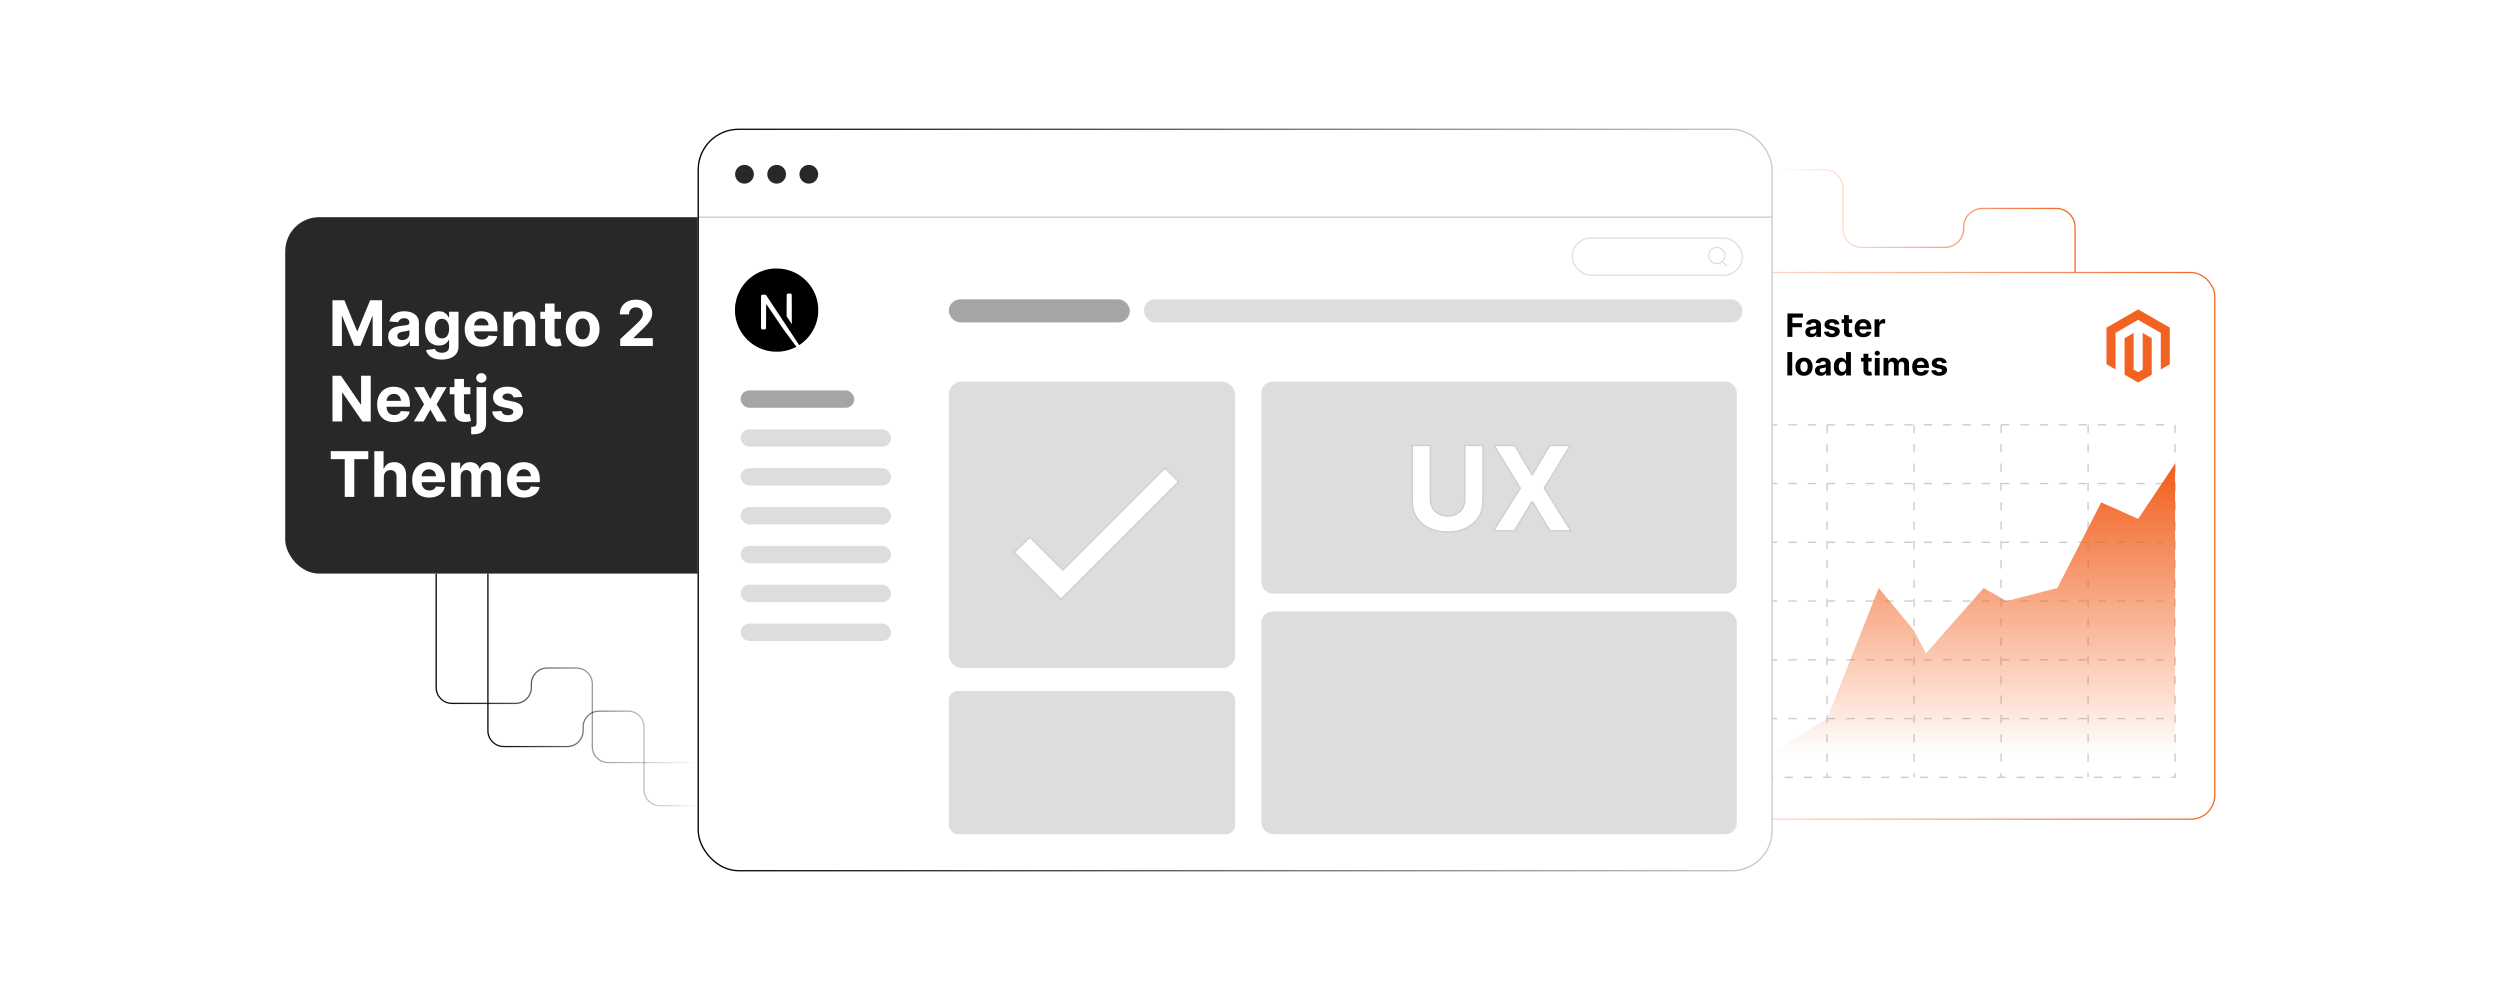<?xml version="1.0" encoding="UTF-8"?><svg id="b" xmlns="http://www.w3.org/2000/svg" xmlns:xlink="http://www.w3.org/1999/xlink" viewBox="0 0 1000 400"><defs><linearGradient id="c" x1="648.898" y1="218.338" x2="886.164" y2="218.338" gradientUnits="userSpaceOnUse"><stop offset=".004" stop-color="#f26322" stop-opacity="0"/><stop offset="1" stop-color="#f26322"/></linearGradient><linearGradient id="d" x1="765.635" y1="190.205" x2="765.635" y2="302.298" gradientUnits="userSpaceOnUse"><stop offset="0" stop-color="#f26322"/><stop offset=".996" stop-color="#f26322" stop-opacity="0"/></linearGradient><filter id="e" x="266.609" y="39.114" width="455.52" height="322.56" filterUnits="userSpaceOnUse"><feOffset dx="0" dy="0"/><feGaussianBlur result="f" stdDeviation="4.104"/><feFlood flood-color="#969696" flood-opacity=".3"/><feComposite in2="f" operator="in"/><feComposite in="SourceGraphic"/></filter><linearGradient id="g" x1="279.033" y1="200" x2="709.115" y2="200" gradientUnits="userSpaceOnUse"><stop offset="0" stop-color="#000"/><stop offset="1" stop-color="#000" stop-opacity="0"/></linearGradient><filter id="h" x="266.609" y="39.114" width="455.52" height="322.08" filterUnits="userSpaceOnUse"><feOffset dx="0" dy="0"/><feGaussianBlur result="i" stdDeviation="4.104"/><feFlood flood-color="#969696" flood-opacity=".3"/><feComposite in2="i" operator="in"/><feComposite in="SourceGraphic"/></filter><linearGradient id="j" x1="174.211" y1="267.371" x2="279.29" y2="267.371" xlink:href="#g"/><linearGradient id="k" x1="194.911" y1="276" x2="279.29" y2="276" xlink:href="#g"/><linearGradient id="l" x1="708.858" y1="88.302" x2="830.275" y2="88.302" xlink:href="#c"/></defs><rect x="649.154" y="109.004" width="236.754" height="218.668" rx="9.541" ry="9.541" fill="none" stroke="url(#c)" stroke-miterlimit="10" stroke-width=".513"/><rect x="661.231" y="169.916" width="208.806" height="141.012" fill="none" stroke="#ccc" stroke-dasharray="3.315 4.419" stroke-miterlimit="10" stroke-width=".552"/><line x1="661.231" y1="287.427" x2="870.038" y2="287.427" fill="none" stroke="#ccc" stroke-dasharray="3.315 4.419" stroke-miterlimit="10" stroke-width=".552"/><line x1="661.231" y1="263.925" x2="870.038" y2="263.925" fill="none" stroke="#ccc" stroke-dasharray="3.315 4.419" stroke-miterlimit="10" stroke-width=".552"/><line x1="661.231" y1="240.423" x2="870.038" y2="240.423" fill="none" stroke="#ccc" stroke-dasharray="3.315 4.419" stroke-miterlimit="10" stroke-width=".552"/><line x1="661.231" y1="216.921" x2="870.038" y2="216.921" fill="none" stroke="#ccc" stroke-dasharray="3.315 4.419" stroke-miterlimit="10" stroke-width=".552"/><line x1="661.231" y1="193.418" x2="870.038" y2="193.418" fill="none" stroke="#ccc" stroke-dasharray="3.315 4.419" stroke-miterlimit="10" stroke-width=".552"/><line x1="835.237" y1="169.916" x2="835.237" y2="310.929" fill="none" stroke="#ccc" stroke-dasharray="3.315 4.419" stroke-miterlimit="10" stroke-width=".552"/><line x1="800.436" y1="169.916" x2="800.436" y2="310.929" fill="none" stroke="#ccc" stroke-dasharray="3.315 4.419" stroke-miterlimit="10" stroke-width=".552"/><line x1="765.635" y1="169.916" x2="765.635" y2="310.929" fill="none" stroke="#ccc" stroke-dasharray="3.315 4.419" stroke-miterlimit="10" stroke-width=".552"/><line x1="730.834" y1="169.916" x2="730.834" y2="310.929" fill="none" stroke="#ccc" stroke-dasharray="3.315 4.419" stroke-miterlimit="10" stroke-width=".552"/><line x1="696.033" y1="169.916" x2="696.033" y2="310.929" fill="none" stroke="#ccc" stroke-dasharray="3.315 4.419" stroke-miterlimit="10" stroke-width=".552"/><polyline points="661.231 310.929 690.748 283.139 706.786 302.494 730.834 287.427 751.487 235.212 765.635 252.263 770.381 261.38 793.423 235.212 802.639 240.423 822.916 235.212 840.482 200.942 855.26 207.562 870.038 185.442 870.038 310.929 661.231 310.929" fill="url(#d)"/><rect x="114.092" y="86.869" width="227.624" height="142.584" rx="13.611" ry="13.611" fill="#282828"/><polygon points="855.273 123.759 842.592 131.078 842.592 145.699 846.212 147.792 846.186 133.168 855.247 127.938 864.309 133.168 864.309 147.786 867.929 145.699 867.929 131.066 855.273 123.759" fill="#f26322"/><polygon points="857.069 147.789 855.26 148.84 853.442 147.798 853.442 133.168 849.825 135.258 849.832 149.881 855.257 153.016 860.689 149.881 860.689 135.258 857.069 133.168 857.069 147.789" fill="#f26322"/><rect x="279.29" y="51.715" width="429.568" height="296.57" rx="16.143" ry="16.143" fill="#fff" filter="url(#e)" stroke="#ccc" stroke-miterlimit="10" stroke-width=".552"/><line x1="279.29" y1="86.869" x2="708.858" y2="86.869" fill="#fff" stroke="#ccc" stroke-miterlimit="10" stroke-width=".552"/><circle cx="297.791" cy="69.705" r="3.751" fill="#282828"/><circle cx="310.662" cy="69.705" r="3.751" fill="#282828"/><circle cx="323.533" cy="69.705" r="3.751" fill="#282828"/><path d="M309.553,107.404c-.072.006-.299.029-.504.045-4.727.426-9.155,2.976-11.96,6.896-1.562,2.179-2.56,4.652-2.938,7.27-.133.914-.15,1.184-.15,2.423s.016,1.509.15,2.423c.904,6.249,5.352,11.499,11.384,13.444,1.08.348,2.219.586,3.514.729.504.055,2.684.055,3.188,0,2.235-.247,4.129-.8,5.996-1.753.286-.146.342-.185.303-.218-.026-.019-1.246-1.656-2.71-3.634l-2.661-3.595-3.335-4.935c-1.835-2.713-3.345-4.931-3.357-4.931-.013-.003-.026,2.189-.033,4.866-.01,4.688-.013,4.876-.072,4.987-.085.159-.15.225-.286.296-.104.052-.195.062-.686.062h-.563l-.15-.094c-.098-.062-.169-.143-.218-.237l-.068-.146.006-6.522.01-6.525.101-.127c.052-.068.163-.156.241-.198.133-.065.185-.072.748-.072.664,0,.774.026.947.215.049.052,1.854,2.772,4.015,6.047,2.16,3.276,5.114,7.748,6.565,9.944l2.635,3.991.133-.088c1.181-.768,2.43-1.861,3.419-2.999,2.105-2.417,3.462-5.364,3.917-8.506.133-.914.15-1.184.15-2.423s-.016-1.509-.15-2.423c-.904-6.249-5.352-11.499-11.384-13.444-1.064-.345-2.196-.582-3.465-.725-.312-.033-2.463-.068-2.733-.042h0ZM316.365,117.468c.156.078.283.228.329.384.026.085.033,1.893.026,5.969l-.01,5.849-1.031-1.581-1.035-1.581v-4.252c0-2.749.013-4.294.033-4.369.052-.182.166-.325.322-.41.133-.068.182-.075.693-.075.481,0,.566.006.673.065Z"/><rect x="379.519" y="119.721" width="72.419" height="9.245" rx="4.623" ry="4.623" fill="#a5a5a5"/><rect x="296.255" y="156.148" width="45.462" height="6.969" rx="3.485" ry="3.485" fill="#a5a5a5"/><rect x="296.255" y="171.695" width="60.162" height="6.969" rx="3.485" ry="3.485" fill="#ddd"/><rect x="296.255" y="187.243" width="60.162" height="6.969" rx="3.485" ry="3.485" fill="#ddd"/><rect x="296.255" y="202.79" width="60.162" height="6.969" rx="3.485" ry="3.485" fill="#ddd"/><rect x="296.255" y="218.338" width="60.162" height="6.969" rx="3.485" ry="3.485" fill="#ddd"/><rect x="296.255" y="233.886" width="60.162" height="6.969" rx="3.485" ry="3.485" fill="#ddd"/><rect x="296.255" y="249.433" width="60.162" height="6.969" rx="3.485" ry="3.485" fill="#ddd"/><rect x="457.625" y="119.721" width="239.285" height="9.245" rx="4.351" ry="4.351" fill="#ddd"/><rect x="628.928" y="95.226" width="67.982" height="14.869" rx="7.434" ry="7.434" fill="none" stroke="#ddd" stroke-miterlimit="10" stroke-width=".513"/><circle cx="686.718" cy="102.205" r="3.249" fill="none" stroke="#ddd" stroke-miterlimit="10" stroke-width=".513"/><line x1="688.887" y1="104.616" x2="690.748" y2="106.478" fill="none" stroke="#ddd" stroke-miterlimit="10" stroke-width=".513"/><rect x="379.519" y="152.657" width="114.555" height="114.555" rx="5.122" ry="5.122" fill="#ddd"/><rect x="379.519" y="276.394" width="114.555" height="57.278" rx="3.622" ry="3.622" fill="#ddd"/><rect x="504.583" y="152.657" width="190.138" height="84.764" rx="4.406" ry="4.406" fill="#ddd"/><rect x="504.583" y="244.596" width="190.138" height="89.076" rx="4.517" ry="4.517" fill="#ddd"/><rect x="279.29" y="51.715" width="429.568" height="296.57" rx="16.143" ry="16.143" fill="none" filter="url(#h)" stroke="url(#g)" stroke-miterlimit="10" stroke-width=".513"/><path d="M132.993,120.116h4.769l5.036,12.287h.214l5.037-12.287h4.769v18.288h-3.751v-11.903h-.152l-4.733,11.815h-2.554l-4.733-11.859h-.152v11.948h-3.751v-18.288Z" fill="#fff"/><path d="M159.835,138.663c-.875,0-1.655-.153-2.339-.46-.685-.307-1.225-.762-1.621-1.366-.396-.604-.594-1.358-.594-2.264,0-.762.14-1.401.42-1.92.28-.518.661-.935,1.143-1.25.482-.315,1.031-.554,1.647-.714.616-.161,1.264-.274,1.942-.34.798-.083,1.441-.162,1.929-.236.488-.074.842-.186,1.062-.335s.331-.369.331-.661v-.054c0-.565-.177-1.003-.532-1.312-.354-.31-.856-.464-1.504-.464-.685,0-1.23.15-1.634.451-.405.3-.673.677-.804,1.129l-3.518-.285c.179-.834.53-1.556,1.054-2.166.523-.61,1.201-1.08,2.031-1.411.831-.33,1.794-.495,2.889-.495.762,0,1.493.089,2.192.268s1.322.456,1.866.831c.545.375.975.856,1.29,1.441.315.587.473,1.288.473,2.103v9.251h-3.607v-1.902h-.107c-.22.429-.515.806-.884,1.13s-.812.577-1.331.759-1.116.273-1.795.273ZM160.925,136.038c.56,0,1.054-.111,1.482-.335s.765-.525,1.009-.906c.244-.381.366-.812.366-1.295v-1.456c-.119.078-.281.147-.486.21-.206.062-.436.119-.692.17s-.512.096-.768.134c-.256.039-.488.073-.697.102-.446.066-.836.17-1.17.312-.334.144-.592.335-.777.576s-.277.54-.277.897c0,.519.189.912.567,1.184.378.271.858.406,1.442.406Z" fill="#fff"/><path d="M176.694,143.834c-1.232,0-2.288-.169-3.166-.505-.878-.337-1.576-.793-2.094-1.371-.518-.577-.855-1.227-1.009-1.946l3.519-.474c.107.274.276.53.509.769.232.237.54.43.924.575.384.146.853.219,1.406.219.828,0,1.511-.2,2.049-.603.539-.401.808-1.073.808-2.014v-2.509h-.161c-.167.381-.416.741-.75,1.08-.334.34-.762.616-1.286.831-.524.214-1.149.321-1.875.321-1.03,0-1.966-.239-2.809-.719s-1.512-1.215-2.009-2.206c-.498-.991-.746-2.246-.746-3.764,0-1.554.253-2.852.759-3.894s1.18-1.821,2.022-2.34c.842-.518,1.767-.776,2.773-.776.768,0,1.411.13,1.929.389s.936.58,1.254.964.564.761.737,1.13h.143v-2.304h3.777v13.85c0,1.167-.286,2.144-.857,2.929-.572.786-1.362,1.377-2.371,1.772-1.009.397-2.168.595-3.478.595ZM176.775,135.351c.613,0,1.132-.153,1.558-.46s.753-.747.982-1.321c.229-.575.344-1.264.344-2.067s-.113-1.502-.339-2.095c-.227-.592-.554-1.052-.982-1.379-.429-.328-.95-.491-1.562-.491-.625,0-1.152.168-1.581.504-.429.337-.753.803-.974,1.397-.22.596-.33,1.283-.33,2.063,0,.792.111,1.475.335,2.049.223.575.547,1.019.973,1.331s.951.469,1.576.469Z" fill="#fff"/><path d="M192.688,138.672c-1.411,0-2.624-.287-3.639-.861s-1.796-1.39-2.344-2.447c-.548-1.057-.822-2.308-.822-3.755,0-1.41.274-2.648.822-3.714.547-1.066,1.32-1.897,2.317-2.492.997-.595,2.168-.893,3.514-.893.905,0,1.748.144,2.531.433.783.289,1.468.723,2.054,1.3.586.577,1.043,1.302,1.371,2.174.327.873.491,1.893.491,3.059v1.045h-11.582v-2.357h8.001c0-.548-.119-1.032-.357-1.455-.238-.423-.567-.755-.987-.996-.42-.241-.906-.361-1.46-.361-.578,0-1.088.132-1.532.398-.443.265-.79.619-1.04,1.062s-.378.935-.384,1.478v2.241c0,.679.127,1.266.38,1.76.253.494.611.875,1.076,1.143s1.015.402,1.652.402c.422,0,.809-.06,1.161-.179.351-.119.652-.298.902-.536s.44-.529.572-.875l3.518.232c-.179.845-.543,1.582-1.094,2.21-.551.628-1.259,1.116-2.126,1.464-.866.349-1.865.522-2.996.522Z" fill="#fff"/><path d="M205.269,130.475v7.93h-3.804v-13.716h3.626v2.42h.161c.304-.798.812-1.431,1.527-1.897.714-.468,1.581-.701,2.599-.701.953,0,1.783.208,2.491.625s1.259,1.011,1.652,1.781c.393.771.589,1.69.589,2.755v8.733h-3.804v-8.055c.006-.839-.208-1.495-.643-1.969s-1.033-.71-1.795-.71c-.512,0-.963.11-1.353.33-.39.221-.694.54-.911.96s-.329.925-.335,1.514Z" fill="#fff"/><path d="M224.397,124.688v2.857h-8.26v-2.857h8.26ZM218.012,121.402h3.804v12.787c0,.352.054.624.161.817.107.193.257.329.451.406.193.077.418.116.674.116.179,0,.357-.017.536-.05.179-.032.315-.058.411-.075l.598,2.83c-.19.06-.459.13-.804.21s-.765.13-1.259.147c-.917.036-1.719-.086-2.407-.366-.688-.279-1.222-.714-1.603-1.304-.381-.589-.568-1.333-.562-2.232v-13.287Z" fill="#fff"/><path d="M233.067,138.672c-1.387,0-2.585-.296-3.594-.889-1.009-.592-1.788-1.419-2.335-2.482-.548-1.062-.822-2.296-.822-3.701,0-1.416.274-2.656.822-3.719.547-1.062,1.326-1.891,2.335-2.482,1.009-.593,2.207-.889,3.594-.889s2.585.296,3.594.889c1.009.592,1.787,1.42,2.335,2.482s.822,2.303.822,3.719c0,1.405-.274,2.639-.822,3.701-.548,1.063-1.326,1.891-2.335,2.482-1.009.593-2.208.889-3.594.889ZM233.085,135.726c.631,0,1.158-.181,1.581-.54.423-.36.743-.854.96-1.478s.326-1.336.326-2.134-.109-1.509-.326-2.135c-.217-.625-.537-1.119-.96-1.481-.422-.363-.949-.545-1.581-.545-.637,0-1.171.182-1.603.545-.432.362-.756.856-.974,1.481-.217.626-.326,1.337-.326,2.135s.108,1.509.326,2.134.542,1.118.974,1.478c.432.359.966.54,1.603.54Z" fill="#fff"/><path d="M248.096,138.404v-2.786l6.51-6.027c.554-.536,1.019-1.019,1.397-1.446.378-.429.665-.851.862-1.264.196-.414.294-.862.294-1.344,0-.536-.122-.999-.366-1.389-.244-.391-.577-.69-1-.902-.423-.211-.902-.317-1.438-.317-.56,0-1.048.113-1.465.34-.416.227-.738.551-.964.974-.226.423-.339.926-.339,1.509h-3.67c0-1.196.271-2.235.812-3.116.542-.881,1.301-1.562,2.277-2.045.976-.482,2.101-.724,3.376-.724,1.31,0,2.451.231,3.424.692.973.461,1.731,1.1,2.272,1.915.542.815.812,1.75.812,2.804,0,.691-.135,1.373-.406,2.045-.271.673-.751,1.419-1.442,2.237-.691.818-1.664,1.799-2.92,2.942l-2.67,2.616v.125h7.679v3.161h-13.037Z" fill="#fff"/><path d="M148.29,150.291v18.288h-3.34l-7.957-11.511h-.134v11.511h-3.867v-18.288h3.394l7.894,11.502h.161v-11.502h3.849Z" fill="#fff"/><path d="M157.657,168.847c-1.411,0-2.624-.287-3.639-.861s-1.796-1.39-2.344-2.447c-.548-1.057-.822-2.308-.822-3.755,0-1.41.274-2.648.822-3.714.547-1.066,1.32-1.897,2.317-2.492.997-.595,2.168-.893,3.514-.893.905,0,1.748.144,2.531.433.783.289,1.468.723,2.054,1.3.586.577,1.043,1.302,1.371,2.174.327.873.491,1.893.491,3.059v1.045h-11.582v-2.357h8.001c0-.548-.119-1.032-.357-1.455-.238-.423-.567-.755-.987-.996-.42-.241-.906-.361-1.46-.361-.578,0-1.088.132-1.532.398-.443.265-.79.619-1.04,1.062s-.378.935-.384,1.478v2.241c0,.679.127,1.266.38,1.76.253.494.611.875,1.076,1.143s1.015.402,1.652.402c.422,0,.809-.06,1.161-.179.351-.119.652-.298.902-.536s.44-.529.572-.875l3.518.232c-.179.845-.543,1.582-1.094,2.21-.551.628-1.259,1.116-2.126,1.464-.866.349-1.865.522-2.996.522Z" fill="#fff"/><path d="M169.613,154.863l2.519,4.795,2.581-4.795h3.902l-3.974,6.857,4.081,6.858h-3.884l-2.706-4.741-2.661,4.741h-3.929l4.072-6.858-3.929-6.857h3.929Z" fill="#fff"/><path d="M188.16,154.863v2.857h-8.26v-2.857h8.26ZM181.775,151.577h3.804v12.787c0,.352.054.624.161.817.107.193.257.329.451.406.193.077.418.116.674.116.179,0,.357-.017.536-.05.179-.032.315-.058.411-.075l.598,2.83c-.19.06-.459.13-.804.21s-.765.13-1.259.147c-.917.036-1.719-.086-2.407-.366-.688-.279-1.222-.714-1.603-1.304-.381-.589-.568-1.333-.562-2.232v-13.287Z" fill="#fff"/><path d="M190.634,154.863h3.804v14.395c0,1.06-.208,1.917-.625,2.571-.416.655-1.013,1.135-1.79,1.438-.777.303-1.704.455-2.782.455-.131,0-.257-.002-.379-.005s-.252-.007-.389-.013v-2.974c.102.006.189.01.264.013.074.003.153.005.236.005.613,0,1.044-.13,1.29-.389s.371-.647.371-1.165v-14.332ZM192.527,153.095c-.56,0-1.042-.189-1.447-.566s-.607-.832-.607-1.362c0-.523.202-.975.607-1.353s.887-.567,1.447-.567c.571,0,1.058.19,1.46.567s.603.829.603,1.353c0,.53-.201.984-.603,1.362s-.889.566-1.46.566Z" fill="#fff"/><path d="M208.886,158.774l-3.482.214c-.06-.297-.188-.566-.384-.808-.196-.241-.454-.435-.772-.581-.318-.145-.698-.219-1.138-.219-.589,0-1.086.124-1.491.371-.405.247-.607.576-.607.986,0,.328.131.605.393.831.262.226.711.407,1.348.544l2.482.501c1.333.273,2.328.714,2.982,1.321s.982,1.405.982,2.393c0,.899-.263,1.688-.79,2.367s-1.248,1.207-2.161,1.585c-.914.378-1.966.566-3.157.566-1.816,0-3.261-.379-4.335-1.139-1.075-.759-1.704-1.793-1.889-3.103l3.742-.196c.113.554.387.975.822,1.264.434.288.991.433,1.669.433.667,0,1.204-.129,1.612-.389.408-.259.615-.594.621-1.004-.006-.346-.152-.63-.438-.854-.286-.223-.726-.394-1.321-.513l-2.376-.474c-1.339-.268-2.335-.732-2.987-1.393-.652-.661-.978-1.504-.978-2.527,0-.881.24-1.641.719-2.277.479-.637,1.155-1.128,2.027-1.474.872-.345,1.895-.518,3.067-.518,1.732,0,3.097.366,4.094,1.099.997.731,1.579,1.73,1.746,2.991Z" fill="#fff"/><path d="M132.297,183.655v-3.188h15.02v3.188h-5.599v15.1h-3.822v-15.1h-5.599Z" fill="#fff"/><path d="M153.532,190.825v7.93h-3.804v-18.288h3.697v6.992h.161c.31-.81.81-1.445,1.5-1.906.69-.462,1.557-.692,2.599-.692.952,0,1.784.207,2.496.62.711.414,1.265,1.007,1.661,1.777.396.771.59,1.692.585,2.764v8.733h-3.804v-8.055c.006-.845-.207-1.503-.639-1.974-.432-.47-1.034-.705-1.808-.705-.518,0-.975.11-1.371.33-.396.221-.706.54-.929.96s-.338.925-.344,1.514Z" fill="#fff"/><path d="M171.677,199.022c-1.411,0-2.624-.287-3.639-.861s-1.796-1.39-2.344-2.447c-.548-1.057-.822-2.308-.822-3.755,0-1.41.274-2.648.822-3.714.547-1.066,1.32-1.897,2.317-2.492.997-.595,2.168-.893,3.514-.893.905,0,1.748.144,2.531.433.783.289,1.468.723,2.054,1.3.586.577,1.043,1.302,1.371,2.174.327.873.491,1.893.491,3.059v1.045h-11.582v-2.357h8.001c0-.548-.119-1.032-.357-1.455-.238-.423-.567-.755-.987-.996-.42-.241-.906-.361-1.46-.361-.578,0-1.088.132-1.532.398-.443.265-.79.619-1.04,1.062s-.378.935-.384,1.478v2.241c0,.679.127,1.266.38,1.76.253.494.611.875,1.076,1.143s1.015.402,1.652.402c.422,0,.809-.06,1.161-.179.351-.119.652-.298.902-.536s.44-.529.572-.875l3.518.232c-.179.845-.543,1.582-1.094,2.21-.551.628-1.259,1.116-2.126,1.464-.866.349-1.865.522-2.996.522Z" fill="#fff"/><path d="M180.454,198.755v-13.716h3.626v2.42h.161c.286-.804.762-1.438,1.429-1.902.666-.464,1.464-.696,2.393-.696.941,0,1.741.233,2.402.701.661.467,1.101,1.1,1.321,1.897h.143c.28-.786.787-1.415,1.522-1.889s1.606-.71,2.612-.71c1.28,0,2.32.406,3.121,1.219s1.201,1.963,1.201,3.451v9.225h-3.795v-8.475c0-.762-.202-1.333-.607-1.714s-.911-.572-1.518-.572c-.691,0-1.23.22-1.616.657-.387.438-.581,1.013-.581,1.728v8.376h-3.688v-8.555c0-.673-.192-1.208-.576-1.607-.384-.398-.888-.599-1.513-.599-.423,0-.802.106-1.139.317-.336.212-.603.506-.799.884-.196.379-.294.82-.294,1.326v8.233h-3.804Z" fill="#fff"/><path d="M209.637,199.022c-1.411,0-2.624-.287-3.639-.861s-1.796-1.39-2.344-2.447c-.548-1.057-.822-2.308-.822-3.755,0-1.41.274-2.648.822-3.714.547-1.066,1.32-1.897,2.317-2.492.997-.595,2.168-.893,3.514-.893.905,0,1.748.144,2.531.433.783.289,1.468.723,2.054,1.3.586.577,1.043,1.302,1.371,2.174.327.873.491,1.893.491,3.059v1.045h-11.582v-2.357h8.001c0-.548-.119-1.032-.357-1.455-.238-.423-.567-.755-.987-.996-.42-.241-.906-.361-1.46-.361-.578,0-1.088.132-1.532.398-.443.265-.79.619-1.04,1.062s-.378.935-.384,1.478v2.241c0,.679.127,1.266.38,1.76.253.494.611.875,1.076,1.143s1.015.402,1.652.402c.422,0,.809-.06,1.161-.179.351-.119.652-.298.902-.536s.44-.529.572-.875l3.518.232c-.179.845-.543,1.582-1.094,2.21-.551.628-1.259,1.116-2.126,1.464-.866.349-1.865.522-2.996.522Z" fill="#fff"/><path d="M174.468,229.453v45.575c0,3.497,2.835,6.331,6.331,6.331h25.422c3.497,0,6.331-2.835,6.331-6.331v-1.484c0-3.497,2.835-6.331,6.331-6.331h11.711c3.497,0,6.331,2.835,6.331,6.331v25.158c0,3.497,2.835,6.331,6.331,6.331h36.032" fill="none" stroke="url(#j)" stroke-miterlimit="10" stroke-width=".513"/><path d="M195.167,229.453v62.833c0,3.497,2.835,6.331,6.331,6.331h25.422c3.497,0,6.331-2.835,6.331-6.331v-1.484c0-3.497,2.835-6.331,6.331-6.331h11.711c3.497,0,6.331,2.835,6.331,6.331v25.158c0,3.497,2.835,6.331,6.331,6.331h15.333" fill="none" stroke="url(#k)" stroke-miterlimit="10" stroke-width=".513"/><path d="M714.975,134.749v-9.35h6.19v1.63h-4.214v2.228h3.804v1.63h-3.804v3.862h-1.977Z"/><path d="M724.457,134.882c-.447,0-.846-.079-1.195-.235-.351-.157-.627-.39-.829-.698-.202-.31-.304-.695-.304-1.158,0-.389.071-.716.215-.981.143-.265.338-.477.584-.639.247-.161.527-.283.843-.365.315-.082.645-.14.993-.174.407-.042.736-.083.985-.121.25-.038.431-.095.544-.171.112-.076.169-.189.169-.338v-.027c0-.289-.091-.513-.273-.671-.181-.158-.438-.237-.769-.237-.351,0-.629.077-.836.231s-.344.346-.411.577l-1.798-.145c.091-.427.271-.796.538-1.107s.614-.553,1.039-.722.917-.253,1.477-.253c.39,0,.764.046,1.121.137.357.092.676.233.954.425s.498.438.659.737.242.658.242,1.075v4.729h-1.845v-.973h-.055c-.112.22-.263.412-.451.578-.19.166-.416.295-.681.388s-.57.14-.918.14ZM725.015,133.539c.286,0,.538-.057.758-.171.219-.114.391-.269.516-.464.125-.194.188-.415.188-.662v-.744c-.061.04-.144.076-.249.107-.105.032-.223.061-.353.087-.131.026-.263.049-.393.068-.132.021-.25.037-.356.053-.229.033-.428.087-.599.16-.17.072-.303.171-.397.294-.095.123-.142.276-.142.459,0,.265.097.467.29.605.193.139.439.208.737.208Z"/><path d="M735.751,129.736l-1.78.109c-.03-.152-.096-.29-.196-.413s-.232-.222-.395-.297c-.163-.074-.357-.111-.582-.111-.302,0-.556.062-.763.19-.207.126-.31.294-.31.504,0,.168.067.31.201.425.134.116.363.209.69.278l1.269.256c.682.14,1.19.365,1.525.676.334.31.502.718.502,1.224,0,.459-.135.862-.404,1.21-.27.347-.638.617-1.105.81-.468.193-1.005.29-1.614.29-.928,0-1.667-.193-2.216-.582-.55-.388-.872-.917-.966-1.586l1.913-.101c.058.283.197.498.42.645.222.148.507.222.854.222.341,0,.615-.066.824-.198.208-.133.314-.304.317-.514-.004-.177-.078-.322-.224-.436-.146-.114-.372-.201-.676-.262l-1.215-.242c-.685-.138-1.193-.375-1.527-.713-.333-.337-.499-.768-.499-1.292,0-.45.122-.838.367-1.164.245-.325.59-.576,1.036-.753s.969-.265,1.568-.265c.886,0,1.583.188,2.093.561s.808.884.893,1.529Z"/><path d="M740.869,127.736v1.461h-4.223v-1.461h4.223ZM737.606,126.056h1.944v6.537c0,.18.027.319.082.418.055.1.132.168.231.208.1.039.214.06.345.06.092,0,.183-.009.274-.025.091-.017.161-.029.21-.039l.306,1.447c-.098.03-.234.066-.411.107s-.391.066-.644.075c-.469.019-.879-.044-1.23-.186-.352-.144-.624-.365-.819-.667-.194-.302-.291-.682-.287-1.142v-6.793Z"/><path d="M745.329,134.886c-.721,0-1.342-.146-1.86-.44s-.918-.711-1.198-1.251-.42-1.18-.42-1.92c0-.721.14-1.353.42-1.898s.675-.97,1.185-1.274c.51-.304,1.108-.456,1.797-.456.462,0,.894.073,1.294.222.4.147.75.369,1.05.664s.533.666.701,1.111c.167.446.251.967.251,1.563v.534h-5.921v-1.205h4.09c0-.28-.06-.528-.183-.744-.121-.216-.29-.386-.504-.509-.215-.123-.464-.185-.747-.185-.295,0-.556.068-.782.204-.228.135-.404.316-.532.543s-.193.478-.196.756v1.145c0,.347.065.646.194.899.129.253.312.447.55.584.237.138.519.206.845.206.216,0,.414-.03.594-.092.179-.06.333-.152.461-.273.128-.122.225-.272.292-.447l1.799.118c-.092.433-.278.809-.56,1.13s-.644.57-1.086.749c-.443.178-.954.267-1.532.267Z"/><path d="M749.817,134.749v-7.013h1.885v1.224h.073c.128-.435.343-.765.644-.988.302-.224.648-.335,1.041-.335.098,0,.203.006.315.018.112.013.211.029.297.051v1.726c-.092-.027-.218-.052-.379-.073-.162-.021-.31-.032-.443-.032-.286,0-.541.061-.765.185-.224.123-.4.294-.529.513-.13.22-.194.473-.194.759v3.967h-1.944Z"/><path d="M716.883,140.826v9.35h-1.944v-9.35h1.944Z"/><path d="M721.604,150.312c-.709,0-1.321-.151-1.838-.454-.516-.303-.913-.726-1.193-1.27-.28-.543-.42-1.174-.42-1.892,0-.725.14-1.358.42-1.901.28-.544.678-.967,1.193-1.27.517-.303,1.129-.454,1.838-.454s1.321.151,1.838.454c.516.303.913.726,1.193,1.27.28.543.42,1.177.42,1.901,0,.718-.14,1.349-.42,1.892-.28.544-.678.967-1.193,1.27-.517.303-1.129.454-1.838.454ZM721.612,148.806c.323,0,.593-.093.809-.276.216-.185.38-.436.49-.756.111-.319.167-.684.167-1.091,0-.408-.056-.771-.167-1.092-.11-.319-.274-.571-.49-.758-.216-.185-.485-.278-.809-.278-.325,0-.599.093-.819.278-.221.186-.387.439-.497.758-.111.32-.167.684-.167,1.092,0,.407.056.771.167,1.091.11.319.276.571.497.756.221.184.494.276.819.276Z"/><path d="M728.323,150.309c-.447,0-.846-.079-1.195-.235-.351-.157-.627-.39-.829-.698-.202-.31-.304-.695-.304-1.158,0-.389.071-.716.215-.981.143-.265.338-.477.584-.639.247-.161.527-.283.843-.365.315-.082.645-.14.993-.174.407-.042.736-.083.985-.121.25-.038.431-.095.544-.171.112-.076.169-.189.169-.338v-.027c0-.289-.091-.513-.273-.671-.181-.158-.438-.237-.769-.237-.351,0-.629.077-.836.231s-.344.346-.411.577l-1.798-.145c.091-.427.271-.796.538-1.107s.614-.553,1.039-.722.917-.253,1.477-.253c.39,0,.764.046,1.121.137.357.092.676.233.954.425s.498.438.659.737.242.658.242,1.075v4.729h-1.845v-.973h-.055c-.112.22-.263.412-.451.578-.19.166-.416.295-.681.388s-.57.14-.918.14ZM728.881,148.966c.286,0,.538-.057.758-.171.219-.114.391-.269.516-.464.125-.194.188-.415.188-.662v-.744c-.061.04-.144.076-.249.107-.105.032-.223.061-.353.087-.131.026-.263.049-.393.068-.132.021-.25.037-.356.053-.229.033-.428.087-.599.16-.17.072-.303.171-.397.294-.095.123-.142.276-.142.459,0,.265.097.467.29.605.193.139.439.208.737.208Z"/><path d="M736.368,150.29c-.533,0-1.015-.138-1.445-.413s-.771-.682-1.022-1.219-.377-1.197-.377-1.98c0-.804.13-1.473.389-2.007.258-.534.603-.934,1.033-1.2s.903-.399,1.418-.399c.393,0,.721.066.983.198.264.133.477.297.64.493s.287.389.372.577h.06v-3.515h1.94v9.35h-1.918v-1.123h-.082c-.092.194-.22.388-.386.577-.166.19-.381.348-.644.473-.264.125-.584.188-.961.188ZM736.984,148.742c.314,0,.579-.086.797-.258.217-.172.385-.413.502-.724s.176-.674.176-1.091-.058-.779-.174-1.087c-.115-.308-.283-.545-.502-.712-.219-.168-.485-.251-.799-.251-.319,0-.589.086-.809.26-.219.174-.385.414-.497.722-.113.308-.169.663-.169,1.068,0,.407.057.768.171,1.079.114.312.28.556.498.731.217.176.486.263.806.263Z"/><path d="M748.661,143.163v1.461h-4.223v-1.461h4.223ZM745.398,141.483h1.944v6.537c0,.18.027.319.082.418.055.1.132.168.231.208.1.039.214.06.345.06.092,0,.183-.009.274-.025.091-.017.161-.029.21-.039l.306,1.447c-.098.03-.234.066-.411.107s-.391.066-.644.075c-.469.019-.879-.044-1.23-.186-.352-.144-.624-.365-.819-.667-.194-.302-.291-.682-.287-1.142v-6.793Z"/><path d="M750.903,142.26c-.289,0-.536-.096-.742-.288-.205-.191-.308-.423-.308-.693,0-.272.103-.503.31-.696s.453-.29.739-.29c.289,0,.536.096.742.287.205.192.308.424.308.694s-.102.503-.308.696c-.206.193-.453.29-.742.29ZM749.927,150.176v-7.013h1.944v7.013h-1.944Z"/><path d="M753.423,150.176v-7.013h1.853v1.237h.082c.145-.41.39-.734.731-.972.341-.238.749-.356,1.224-.356.48,0,.89.119,1.228.358s.564.562.676.97h.073c.143-.401.402-.724.778-.965.376-.242.821-.363,1.335-.363.654,0,1.187.208,1.596.623s.614,1.004.614,1.765v4.716h-1.94v-4.332c0-.39-.103-.683-.31-.877s-.465-.292-.775-.292c-.353,0-.629.111-.827.335-.197.224-.296.519-.296.884v4.282h-1.886v-4.374c0-.344-.099-.617-.295-.821s-.454-.306-.773-.306c-.216,0-.41.054-.582.162-.172.107-.309.259-.408.452-.101.192-.151.419-.151.678v4.209h-1.944Z"/><path d="M768.342,150.312c-.721,0-1.342-.146-1.86-.44s-.918-.711-1.198-1.251-.42-1.18-.42-1.92c0-.721.14-1.353.42-1.898s.675-.97,1.185-1.274c.51-.304,1.108-.456,1.797-.456.462,0,.894.073,1.294.222.4.147.75.369,1.05.664s.533.666.701,1.111c.167.446.251.967.251,1.563v.534h-5.921v-1.205h4.09c0-.28-.06-.528-.183-.744-.121-.216-.29-.386-.504-.509-.215-.123-.464-.185-.747-.185-.295,0-.556.068-.782.204-.228.135-.404.316-.532.543s-.193.478-.196.756v1.145c0,.347.065.646.194.899.129.253.312.447.55.584.237.138.519.206.845.206.216,0,.414-.03.594-.092.179-.06.333-.152.461-.273.128-.122.225-.272.292-.447l1.799.118c-.092.433-.278.809-.56,1.13s-.644.57-1.086.749c-.443.178-.954.267-1.532.267Z"/><path d="M778.664,145.163l-1.78.109c-.03-.152-.096-.29-.196-.413s-.232-.222-.395-.297c-.163-.074-.357-.111-.582-.111-.302,0-.556.062-.763.19-.207.126-.31.294-.31.504,0,.168.067.31.201.425.134.116.363.209.69.278l1.269.256c.682.14,1.19.365,1.525.676.334.31.502.718.502,1.224,0,.459-.135.862-.404,1.21-.27.347-.638.617-1.105.81-.468.193-1.005.29-1.614.29-.928,0-1.667-.193-2.216-.582-.55-.388-.872-.917-.966-1.586l1.913-.101c.058.283.197.498.42.645.222.148.507.222.854.222.341,0,.615-.066.824-.198.208-.133.314-.304.317-.514-.004-.177-.078-.322-.224-.436-.146-.114-.372-.201-.676-.262l-1.215-.242c-.685-.138-1.193-.375-1.527-.713-.333-.337-.499-.768-.499-1.292,0-.45.122-.838.367-1.164.245-.325.59-.576,1.036-.753s.969-.265,1.568-.265c.886,0,1.583.188,2.093.561s.808.884.893,1.529Z"/><path d="M708.858,67.858h20.812c4.137,0,7.491,3.354,7.491,7.491v16.117c0,4.137,3.354,7.491,7.491,7.491h33.326c4.137,0,7.491-3.354,7.491-7.491v-.598c0-4.137,3.354-7.491,7.491-7.491h29.569c4.137,0,7.491,3.354,7.491,7.491v18.137" fill="none" stroke="url(#l)" stroke-miterlimit="10" stroke-width=".513"/><path d="M585.971,178.208h7.209v22.143c0,2.486-.591,4.661-1.773,6.525-1.182,1.865-2.833,3.316-4.953,4.354-2.119,1.038-4.589,1.557-7.408,1.557-2.83,0-5.305-.519-7.425-1.557-2.12-1.037-3.769-2.488-4.944-4.354-1.177-1.864-1.765-4.039-1.765-6.525v-22.143h7.208v21.526c0,1.299.286,2.453.857,3.463.572,1.01,1.379,1.804,2.423,2.381,1.043.577,2.258.865,3.646.865,1.398,0,2.616-.288,3.654-.865s1.843-1.371,2.414-2.381.857-2.164.857-3.463v-21.526Z" fill="#fff" stroke="#ccc" stroke-miterlimit="10" stroke-width=".5"/><path d="M605.865,178.208l6.876,11.621h.267l6.908-11.621h8.142l-10.405,17.048,10.638,17.048h-8.29l-6.992-11.637h-.267l-6.992,11.637h-8.258l10.672-17.048-10.472-17.048h8.174Z" fill="#fff" stroke="#ccc" stroke-miterlimit="10" stroke-width=".5"/><polygon points="405.695 220.96 424.42 239.684 471.412 192.692 465.963 187.243 425.144 228.062 411.976 214.894 405.695 220.96" fill="#fff" stroke="#ccc" stroke-miterlimit="10" stroke-width=".5"/></svg>